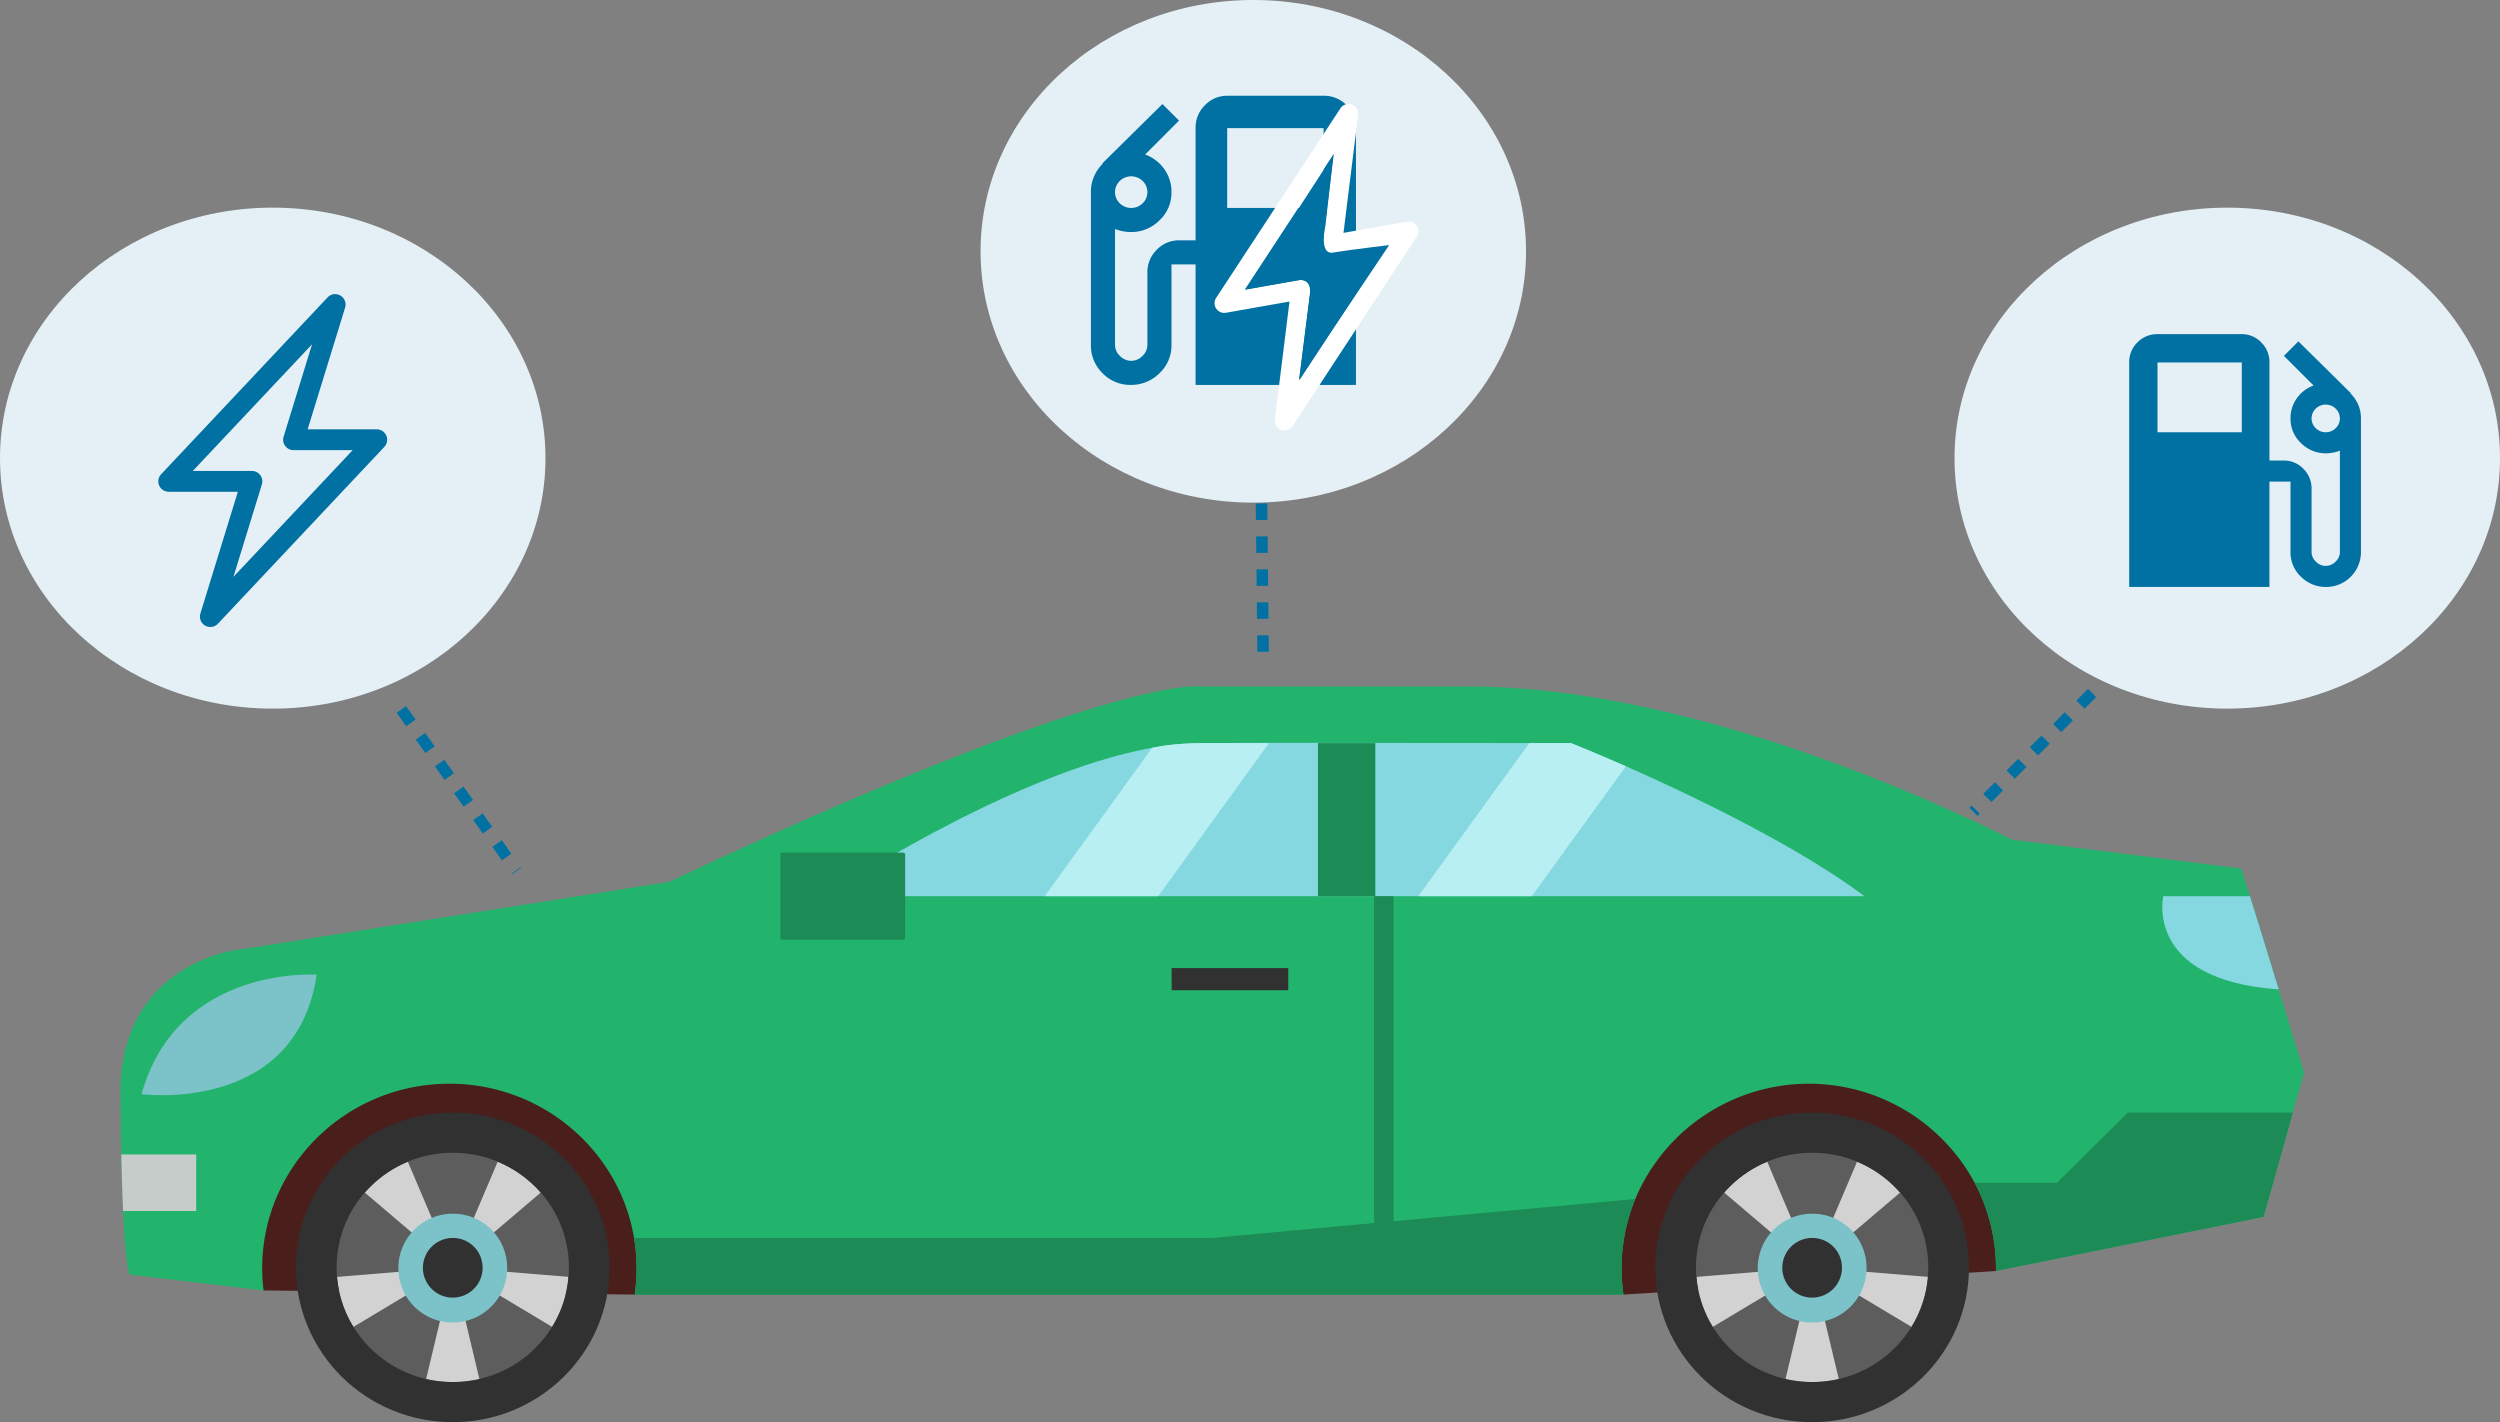 <svg xmlns="http://www.w3.org/2000/svg" width="1517" height="862.979" viewBox="0 0 1517 862.979">
  <rect x="0" y="0" width="1517" height="862.979" fill="#808080" stroke="none"/>
  <g id="Group_75588" data-name="Group 75588" transform="translate(5040 -4413)">
    <g id="Group_75519" data-name="Group 75519">
      <g id="Group_75516" data-name="Group 75516" transform="translate(-4966.863 4829.456)">
        <path id="Path_72909" data-name="Path 72909" d="M884.9,268.452l225.99-14.313s52.424-60.145,1.253-131.851H914.627S851.072,188.725,884.9,268.452" transform="translate(27.077 100.645)" fill="#491e1b"/>
        <path id="Path_72910" data-name="Path 72910" d="M958.989,137.55c-38.937,0-70.494,31.146-70.494,69.568s31.557,69.572,70.494,69.572,70.494-31.145,70.494-69.572-31.564-69.568-70.494-69.568" transform="translate(67.478 145.477)" fill="#d2d2d2"/>
        <path id="Path_72911" data-name="Path 72911" d="M927.987,134.653h0l-29.123,12.459,29.123,68.521v0l29.122-68.517Z" transform="translate(98.48 136.966)" fill="#5d5d5d"/>
        <path id="Path_72912" data-name="Path 72912" d="M886.6,166.381l0,0,3,31.181,75.031-6.154V191.4L907.6,142.9Z" transform="translate(61.824 161.188)" fill="#5d5d5d"/>
        <path id="Path_72913" data-name="Path 72913" d="M906.172,220.733h0l30.978,6.816L954.4,155.218,890.028,193.77Z" transform="translate(72.064 197.376)" fill="#5d5d5d"/>
        <path id="Path_72914" data-name="Path 72914" d="M954.4,220.733h0l16.143-26.971-64.374-38.544,17.256,72.332Z" transform="translate(120.303 197.376)" fill="#5d5d5d"/>
        <path id="Path_72915" data-name="Path 72915" d="M984.21,166.381h0l-21-23.483L906.163,191.4l75.042,6.162Z" transform="translate(120.303 161.188)" fill="#5d5d5d"/>
        <path id="Path_72916" data-name="Path 72916" d="M977.485,131.364c-52.568,0-95.176,42.052-95.176,93.925s42.608,93.929,95.176,93.929,95.176-42.052,95.176-93.929-42.609-93.925-95.176-93.925m0,163.5c-38.938,0-70.494-31.145-70.494-69.572s31.557-69.568,70.494-69.568,70.494,31.146,70.494,69.568-31.565,69.572-70.494,69.572" transform="translate(48.982 127.305)" fill="#313131"/>
        <path id="Path_72917" data-name="Path 72917" d="M963.9,179.514A33.01,33.01,0,1,1,930.9,146.947,32.787,32.787,0,0,1,963.9,179.514" transform="translate(95.572 173.08)" fill="#7bc3c8"/>
        <path id="Path_72918" data-name="Path 72918" d="M937.817,168.537a18.1,18.1,0,1,1-18.094-17.853,17.978,17.978,0,0,1,18.094,17.853" transform="translate(106.745 184.058)" fill="#313131"/>
        <path id="Path_72919" data-name="Path 72919" d="M678.084,267.8l225.2,2.5s53.229-76.943,2.055-148.648H707.825S644.25,188.079,678.084,267.8" transform="translate(-591.296 98.791)" fill="#491e1b"/>
        <path id="Path_72920" data-name="Path 72920" d="M1973.867,300.108l-6.807,24.223-17.739,63.279-162.45,32.843c.032-.508.032-1.012.032-1.524A110.588,110.588,0,0,0,1773.96,366.9a114.256,114.256,0,0,0-205.917,9.879,110.672,110.672,0,0,0-7.162,57.983H960.891a109.357,109.357,0,0,0,1.149-15.837,110.631,110.631,0,0,0-1.54-18.53c-8.921-53.1-55.716-93.578-112.057-93.578-62.73,0-113.605,50.207-113.605,112.108a112.561,112.561,0,0,0,.85,13.336l-81.347-9.635c-4.927-15.9-5.442-96.539-5.442-113.093,1.36-74.076,68.224-83.5,68.224-83.5L981.846,184.3C1251.331,57.405,1303.87,65.784,1303.87,65.784h163.751c1.36,0,2.749,0,4.11.032,150.544,1.638,324.752,92.9,324.752,92.9l139.169,17.5c1.185,3.465,3.056,9.4,5.387,16.829,4.776,15.187,11.4,36.753,17.44,56.531,8.227,26.909,15.389,50.534,15.389,50.534" transform="translate(-648.899 -65.67)" fill="#22b36c"/>
        <path id="Path_72921" data-name="Path 72921" d="M1386.537,167.442H756.112s111.69-74.576,198.24-90.09c21.593-3.906,7.218-2.831,254.107-2.831,41.91,16.726,129.765,56.373,178.078,92.921" transform="translate(-328.339 -40.068)" fill="#85d7e0"/>
        <rect id="Rectangle_10192" data-name="Rectangle 10192" width="34.8" height="92.913" transform="translate(726.607 34.461)" fill="#1d8b55"/>
        <path id="Path_72922" data-name="Path 72922" d="M694.481,137.818v34.3H650.1c-.511-10.946-.838-22.727-1.085-33.65v-.654Z" transform="translate(-648.562 146.264)" fill="#c6ccca"/>
        <path id="Path_72923" data-name="Path 72923" d="M652.089,182.7s93.788,12.34,106.3-72.509c0,0-84.34-6.036-106.3,72.509" transform="translate(-639.362 64.801)" fill="#7bc3c8"/>
        <path id="Path_72924" data-name="Path 72924" d="M752.251,137.55c-38.93,0-70.494,31.146-70.494,69.568s31.564,69.572,70.494,69.572,70.5-31.145,70.5-69.572-31.56-69.568-70.5-69.568" transform="translate(-550.655 145.477)" fill="#d2d2d2"/>
        <path id="Path_72925" data-name="Path 72925" d="M721.243,134.653h0l-29.115,12.459,29.115,68.521v0l29.122-68.517Z" transform="translate(-519.647 136.966)" fill="#5d5d5d"/>
        <path id="Path_72926" data-name="Path 72926" d="M679.866,166.381l0,0,3,31.181,75.038-6.154-.008-.008L700.869,142.9Z" transform="translate(-556.309 161.188)" fill="#5d5d5d"/>
        <path id="Path_72927" data-name="Path 72927" d="M699.435,220.733h0l30.974,6.816,17.256-72.332h0L683.292,193.77Z" transform="translate(-546.064 197.376)" fill="#5d5d5d"/>
        <path id="Path_72928" data-name="Path 72928" d="M747.663,220.733h0l16.143-26.971-64.374-38.544h-.008L716.69,227.55Z" transform="translate(-497.828 197.376)" fill="#5d5d5d"/>
        <path id="Path_72929" data-name="Path 72929" d="M777.476,166.381h-.008l-21-23.483L699.425,191.4l75.042,6.162Z" transform="translate(-497.828 161.188)" fill="#5d5d5d"/>
        <path id="Path_72930" data-name="Path 72930" d="M770.747,131.364c-52.559,0-95.176,42.052-95.176,93.925s42.616,93.929,95.176,93.929,95.184-42.052,95.184-93.929-42.616-93.925-95.184-93.925m0,163.5c-38.93,0-70.494-31.145-70.494-69.572s31.564-69.568,70.494-69.568,70.5,31.146,70.5,69.568-31.56,69.572-70.5,69.572" transform="translate(-569.151 127.305)" fill="#313131"/>
        <path id="Path_72931" data-name="Path 72931" d="M757.166,179.514a33.01,33.01,0,1,1-33.009-32.567,32.784,32.784,0,0,1,33.009,32.567" transform="translate(-522.562 173.08)" fill="#7bc3c8"/>
        <path id="Path_72932" data-name="Path 72932" d="M731.08,168.537a18.1,18.1,0,1,1-18.1-17.853,17.976,17.976,0,0,1,18.1,17.853" transform="translate(-511.386 184.058)" fill="#313131"/>
        <path id="Path_72933" data-name="Path 72933" d="M1030.06,154.55c-81.949-5.639-70.043-56.531-70.043-56.531h52.6c4.776,15.187,11.4,36.753,17.444,56.531" transform="translate(279.519 29.355)" fill="#85d7e0"/>
        <path id="Path_72934" data-name="Path 72934" d="M1326.222,186.839a111.373,111.373,0,0,0,1.142,15.833H727.4a112.021,112.021,0,0,0,1.145-15.833,110.855,110.855,0,0,0-1.552-18.53h350.878l256.653-23.629a110.322,110.322,0,0,0-8.3,42.159" transform="translate(-415.399 166.421)" fill="#1d8b55"/>
        <path id="Path_72935" data-name="Path 72935" d="M1123.99,131.362l-17.767,63.291L943.785,227.472c.024-.508.048-1.016.048-1.516a110.453,110.453,0,0,0-12.959-52.034h50.006l42.979-42.56Z" transform="translate(194.186 127.3)" fill="#1d8b55"/>
        <path id="Rectangle_10193" data-name="Rectangle 10193" d="M1.223,0H74.5a1.223,1.223,0,0,1,1.223,1.223V51.684A1.224,1.224,0,0,1,74.5,52.908H1.224A1.224,1.224,0,0,1,0,51.684V1.223A1.223,1.223,0,0,1,1.223,0Z" transform="translate(400.389 100.922)" fill="#1d8b55"/>
        <path id="Path_87416" data-name="Path 87416" d="M0,0H11.842V207.368H0Z" transform="translate(760.654 127.374)" fill="#1d8b55"/>
        <rect id="Rectangle_10195" data-name="Rectangle 10195" width="70.766" height="13.43" transform="translate(637.803 170.982)" fill="#313131"/>
        <path id="Path_72936" data-name="Path 72936" d="M925.6,74.42l-67.29,92.921H789.447l65.235-90.09a164,164,0,0,1,28.955-2.831Z" transform="translate(-228.669 -39.967)" fill="#b8eff2"/>
        <path id="Path_72937" data-name="Path 72937" d="M972.2,88.524l-57.076,78.817H846.27L913.556,74.42h25.336s13.3,5.3,33.312,14.1" transform="translate(-58.773 -39.967)" fill="#b8eff2"/>
      </g>
      <ellipse id="Ellipse_556" data-name="Ellipse 556" cx="165.5" cy="152" rx="165.5" ry="152" transform="translate(-5040 4539)" fill="#e4f0f6"/>
      <ellipse id="Ellipse_557" data-name="Ellipse 557" cx="165.5" cy="152.5" rx="165.5" ry="152.5" transform="translate(-4445 4413)" fill="#e4f0f6"/>
      <ellipse id="Ellipse_558" data-name="Ellipse 558" cx="165.5" cy="152" rx="165.5" ry="152" transform="translate(-3854 4539)" fill="#e4f0f6"/>
      <g id="lightning" transform="translate(-4949.556 4591.476)">
        <path id="Path_87417" data-name="Path 87417" d="M116.1.863a6.312,6.312,0,0,1,2.867,7.321L96.224,82.056h41.948A6.312,6.312,0,0,1,142.767,92.7L41.781,200a6.312,6.312,0,0,1-10.626-6.188l22.733-73.882H11.94a6.312,6.312,0,0,1-4.595-10.643L108.331,1.985A6.312,6.312,0,0,1,116.1.852ZM26.544,107.3H62.433a6.312,6.312,0,0,1,6.031,8.169L51.2,171.557l72.356-76.878H87.679a6.312,6.312,0,0,1-6.031-8.169L98.917,30.43Z" transform="translate(0 0)" fill="#0071a2" fill-rule="evenodd"/>
      </g>
      <path id="gas-station" d="M134.229,35.956a20.741,20.741,0,0,1,6.392,15.183v81.1a21.132,21.132,0,0,1-21.174,21.17,21.1,21.1,0,0,1-15.183-6.192,20.083,20.083,0,0,1-6.392-14.983V89.486H85.088V153.4H0V17.177A16.567,16.567,0,0,1,4.994,4.994,16.6,16.6,0,0,1,17.177,0H68.312A16.12,16.12,0,0,1,80.1,4.994a16.576,16.576,0,0,1,4.994,12.183V76.7h8.791A16.12,16.12,0,0,1,105.67,81.7a16.562,16.562,0,0,1,4.99,12.183v38.351a8.018,8.018,0,0,0,2.6,5.791,8.214,8.214,0,0,0,11.983,0,8.034,8.034,0,0,0,2.6-5.791V70.711a24.537,24.537,0,0,1-8.39,1.6,21.077,21.077,0,0,1-15.183-6.192,20.077,20.077,0,0,1-6.388-14.983,20.647,20.647,0,0,1,3.8-12.183,21.3,21.3,0,0,1,10.184-7.79L93.879,13.184l8.791-8.791L134.63,35.952h-.4ZM68.312,59.525V17.177H17.177V59.525Zm50.935,0a8.563,8.563,0,0,0,5.991-2.4,8.214,8.214,0,0,0,0-11.983,8.681,8.681,0,0,0-11.983,0,8.214,8.214,0,0,0,0,11.983A8.563,8.563,0,0,0,119.247,59.525Z" transform="translate(-3748 4615.763)" fill="#0071a2"/>
      <path id="gas-station-2" data-name="gas-station" d="M7.311,41.125A23.723,23.723,0,0,0,0,58.49v92.753a23.342,23.342,0,0,0,7.082,17.136,23.325,23.325,0,0,0,17.136,7.077,24.134,24.134,0,0,0,17.365-7.082,22.969,22.969,0,0,0,7.311-17.136V102.349H63.515v73.107h97.319V19.646a18.949,18.949,0,0,0-5.712-13.934A18.984,18.984,0,0,0,141.188,0H82.7A18.437,18.437,0,0,0,69.222,5.712,18.959,18.959,0,0,0,63.51,19.646V87.728H53.456A18.437,18.437,0,0,0,39.975,93.44a18.942,18.942,0,0,0-5.707,13.934v43.864a9.171,9.171,0,0,1-2.968,6.623,9.394,9.394,0,0,1-13.705,0,9.189,9.189,0,0,1-2.973-6.623V80.875a28.064,28.064,0,0,0,9.6,1.828,24.107,24.107,0,0,0,17.365-7.082,22.963,22.963,0,0,0,7.306-17.136,23.615,23.615,0,0,0-4.343-13.934A24.364,24.364,0,0,0,32.9,35.642L53.46,15.079,43.406,5.025,6.853,41.12h.458ZM82.7,68.082V19.646h58.485V68.082Zm-58.256,0a9.793,9.793,0,0,1-6.853-2.744,9.394,9.394,0,0,1,0-13.705,9.929,9.929,0,0,1,13.705,0,9.394,9.394,0,0,1,0,13.705A9.793,9.793,0,0,1,24.447,68.082Z" transform="translate(-4378.035 4471.106)" fill="#0071a2"/>
      <g id="Group_75517" data-name="Group 75517" transform="matrix(0.985, -0.174, 0.174, 0.985, -4321.353, 4493.603)">
        <g id="lightning-2" data-name="lightning" transform="translate(0)">
          <path id="Path_87417-2" data-name="Path 87417" d="M108.687.805a5.888,5.888,0,0,1,2.675,6.83L90.148,76.553h39.135a5.888,5.888,0,0,1,4.287,9.929l-94.214,100.1a5.888,5.888,0,0,1-9.913-5.773l21.209-68.928H11.516a5.888,5.888,0,0,1-4.287-9.929l94.214-100.1A5.888,5.888,0,0,1,108.687.795Zm-83.547,99.3H58.623a5.888,5.888,0,0,1,5.627,7.621L48.145,160.052l67.5-71.723H82.177a5.888,5.888,0,0,1-5.627-7.621l16.111-52.32Z" transform="translate(-5.624 0.001)" fill="#fff" fill-rule="evenodd"/>
        </g>
        <path id="Path_87418" data-name="Path 87418" d="M-4173.2,4534.373l-66.326,71.173h32c9.092,0,5.481,9.964,5.481,9.964l-15.376,49.4,67.969-70.707s-25.288-1.474-34.267-1.474-1.657-17.158-1.657-17.158Z" transform="translate(4259.946 -4505.499)" fill="#0071a2"/>
      </g>
      <line id="Line_332" data-name="Line 332" x2="70" y2="98" transform="translate(-4796.5 4843.5)" fill="none" stroke="#0071a2" stroke-width="7" stroke-dasharray="10"/>
      <line id="Line_333" data-name="Line 333" x2="1" y2="95.146" transform="translate(-4274.5 4718.5)" fill="none" stroke="#0071a2" stroke-width="7" stroke-dasharray="10"/>
      <line id="Line_334" data-name="Line 334" x1="72" y2="72.146" transform="translate(-3842.5 4833.5)" fill="none" stroke="#0071a2" stroke-width="7" stroke-dasharray="10"/>
    </g>
  </g>
</svg>
